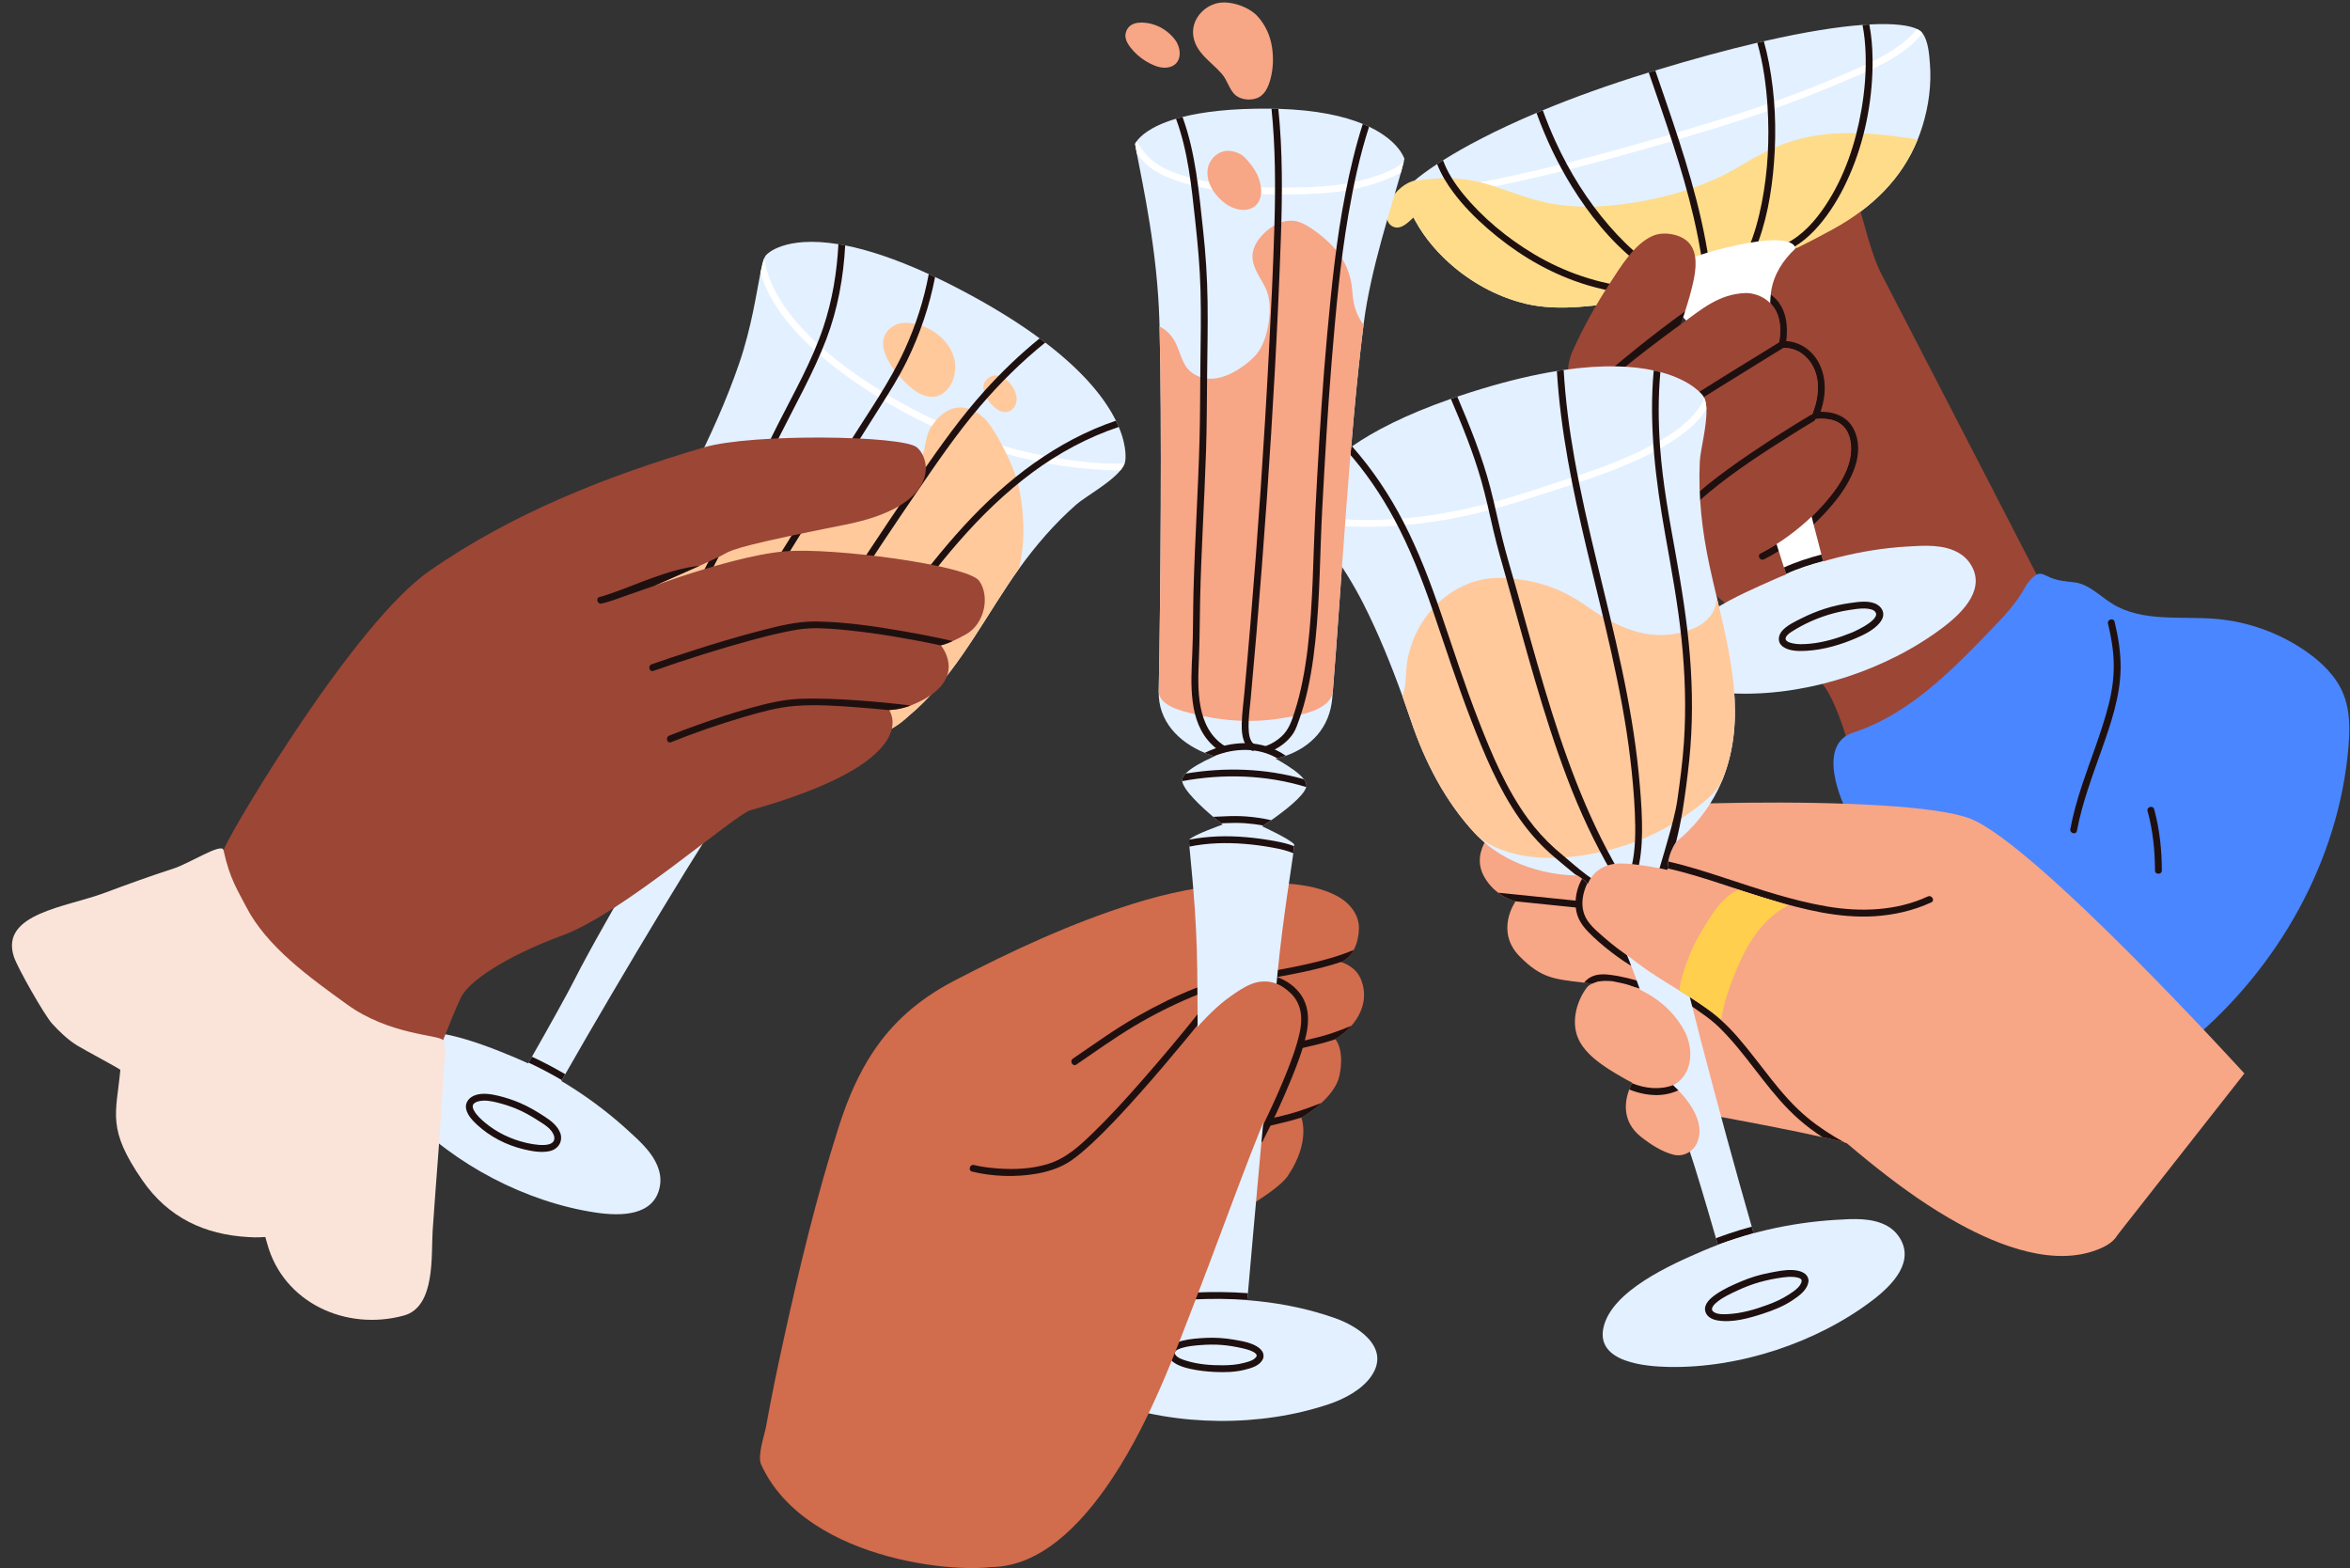 <?xml version="1.0" encoding="UTF-8"?><svg xmlns="http://www.w3.org/2000/svg" xmlns:xlink="http://www.w3.org/1999/xlink" height="1586.5" preserveAspectRatio="xMidYMid meet" version="1.0" viewBox="-12.1 -2.5 2377.8 1586.5" width="2377.8" zoomAndPan="magnify"><rect x="-12.1" y="-2.5" width="2377.8" height="1586.5" fill="#333333" stroke="none"/><defs><clipPath id="a"><path d="M 756 890 L 1369 890 L 1369 1584.031 L 756 1584.031 Z M 756 890"/></clipPath></defs><g><g><path d="M 1933.09 125.148 C 1931.66 129.762 1930.059 134.238 1928.301 138.59 C 1911.969 178.898 1881.641 207.828 1843.031 229.16 C 1830.859 235.879 1818.531 242.309 1806.031 248.379 C 1779.559 261.23 1752.32 272.441 1724.18 281.219 C 1705.559 287.039 1686.52 291.91 1667.352 295.898 C 1657.789 297.898 1648.199 299.672 1638.59 301.23 C 1605.441 306.621 1565.289 312.801 1532.27 304.969 C 1505.762 298.691 1480.621 285.648 1459.73 268.262 C 1443.852 255.039 1429.762 238.988 1419.859 220.801 C 1416.289 214.23 1409.672 202.828 1410.211 193.922 C 1410.301 192.488 1410.559 191.129 1411.051 189.871 C 1411.359 189.078 1411.801 188.25 1412.379 187.391 C 1413.699 185.391 1415.73 183.199 1418.5 180.801 C 1423.852 176.172 1431.641 170.289 1442.039 163.48 C 1443.941 162.23 1445.941 160.961 1448.02 159.648 C 1469.57 146.121 1500.672 129.441 1542.57 111.719 C 1544.66 110.84 1546.789 109.949 1548.941 109.059 C 1579.16 96.531 1614.738 83.551 1656.148 70.84 C 1658.371 70.16 1660.578 69.48 1662.762 68.82 C 1702.121 56.871 1736.34 47.68 1765.969 40.75 C 1768.199 40.219 1770.41 39.711 1772.59 39.211 C 1815.262 29.461 1848 24.512 1872.449 22.699 C 1874.828 22.52 1877.129 22.371 1879.34 22.25 C 1904.531 20.898 1919.852 23.16 1927.531 26.801 C 1928.48 27.25 1929.32 27.719 1930.039 28.211 C 1931.18 28.98 1932.199 29.961 1933.09 31.102 C 1939.109 38.738 1939.961 53.52 1940.629 61.57 C 1942.398 82.91 1939.398 104.75 1933.09 125.148" fill="#e3f0ff"/></g><g><path d="M 1933.09 31.102 C 1917.52 50.84 1892.93 62.961 1870.371 72.719 C 1833.809 88.551 1796.879 103.34 1759.031 115.84 C 1716.199 129.988 1672.77 142.57 1629.32 154.68 C 1585.02 167.031 1540.352 178.102 1495.238 187.102 C 1475.379 191.07 1455.012 195.98 1434.699 196.59 C 1426.48 196.828 1418.07 196.148 1410.211 193.922 C 1410.301 192.488 1410.559 191.129 1411.051 189.871 C 1411.359 189.078 1411.801 188.25 1412.379 187.391 C 1423.148 190.391 1435.129 190.059 1446.102 188.809 C 1457.531 187.512 1468.879 185.141 1480.191 183 C 1492.09 180.738 1503.961 178.328 1515.801 175.781 C 1559.23 166.441 1602.262 155.289 1644.961 143.059 C 1686.961 131.02 1729 118.879 1770.34 104.738 C 1805.621 92.68 1840.5 78.828 1874.449 63.391 C 1893.711 54.621 1914.211 43.539 1927.531 26.801 C 1928.48 27.25 1929.32 27.719 1930.039 28.211 C 1931.18 28.98 1932.199 29.961 1933.09 31.102" fill="#fff"/></g><g><path d="M 1695.711 575.641 C 1695.711 575.641 1784.309 651.91 1827.73 685.441 C 1847.75 700.902 1865.23 777.23 1865.23 777.23 L 2056.5 594.145 C 2056.5 594.145 1914.469 318.672 1891.602 274.82 C 1868.719 230.969 1863 131.84 1822.969 148.051 C 1782.93 164.25 1776.262 205.238 1776.262 277.68 C 1776.262 350.121 1748.621 414.461 1748.621 414.461 L 1695.711 575.641" fill="#9c4636"/></g><g><path d="M 1772.82 563.398 C 1800.66 549.102 1825.91 528.379 1845.398 503.891 C 1860.871 484.461 1875.988 456.141 1863.359 431.352 C 1856.059 417.02 1839.871 412.852 1824.891 414.488 C 1826 415.961 1827.121 417.422 1828.23 418.879 C 1834.762 402.879 1836.828 384.469 1829.961 368.25 C 1823.309 352.539 1808.68 341.98 1791.328 342.531 C 1792.449 344 1793.559 345.461 1794.672 346.922 C 1797.629 328.621 1796.34 308.551 1780.602 296.23 C 1773.238 290.469 1764.07 287.102 1754.711 286.949 C 1744.578 286.789 1734.871 290.262 1725.672 294.148 C 1721.578 295.879 1725.109 301.852 1729.172 300.129 C 1737.031 296.801 1745.461 293.879 1754.09 293.879 C 1762.172 293.879 1770.309 296.75 1776.602 301.84 C 1789.711 312.441 1790.488 329.66 1788 345.078 C 1787.648 347.199 1788.879 349.539 1791.328 349.461 C 1806.621 348.969 1819.129 358.57 1824.309 372.68 C 1829.648 387.199 1827.281 403 1821.551 417.039 C 1820.75 419 1822.809 421.648 1824.891 421.422 C 1837.141 420.078 1850.559 422.371 1856.961 434.059 C 1861.93 443.121 1861.77 454.672 1859.262 464.441 C 1855.828 477.828 1848.012 489.75 1839.391 500.371 C 1830.551 511.27 1820.648 521.27 1809.891 530.281 C 1797.422 540.738 1783.801 549.98 1769.32 557.422 C 1765.352 559.449 1768.852 565.43 1772.82 563.398" fill="#1f1010"/></g><g><path d="M 2362.262 709.809 C 2361.422 706.383 2360.352 703.012 2359.02 699.715 C 2351.84 681.973 2337.512 668.008 2321.852 657.004 C 2294.98 638.125 2263.051 626.512 2230.328 623.703 C 2194.621 620.645 2155.711 627.199 2125.211 608.383 C 2112.5 600.539 2101.422 588.371 2086.578 586.656 C 2077.039 585.555 2071.02 585.301 2062.109 581.711 C 2058.41 580.219 2054.852 577.52 2050.891 578.059 C 2046.102 578.719 2039.238 587.41 2036.941 591.664 C 2028.039 608.066 2014.93 621.719 2001.98 635.148 C 1969.68 668.656 1936.18 702.965 1894.711 725.113 C 1884.609 730.504 1874.09 735.125 1863.191 738.652 C 1826.488 750.531 1848.559 805.902 1861.922 828.949 C 1876.629 854.32 1897.371 875.539 1916.648 897.641 C 1935.488 919.23 1954.641 941.418 1970.012 965.648 C 1982.488 985.324 1993.73 1007.262 2011.07 1023.262 C 2025.91 1036.961 2044 1046.852 2062.48 1054.711 C 2080.031 1062.18 2096.281 1072.961 2114.16 1079.512 C 2147.441 1091.711 2179.801 1071.391 2204.711 1050.539 C 2293.102 976.562 2354.281 868.574 2364.109 753.727 C 2365.359 739.078 2365.73 723.973 2362.262 709.809" fill="#4a86ff"/></g><g><path d="M 2120.84 628.426 C 2124.078 641.836 2126.422 655.445 2126.66 669.266 C 2126.898 683.359 2124.879 697.199 2121.391 710.832 C 2114.449 737.957 2103.859 763.93 2095.031 790.453 C 2090.031 805.48 2085.641 820.715 2082.711 836.289 C 2081.891 840.645 2088.57 842.512 2089.391 838.133 C 2094.699 809.891 2104.91 783.016 2114.441 756.012 C 2123.828 729.426 2133.27 701.988 2133.602 673.496 C 2133.781 657.652 2131.23 641.945 2127.52 626.586 C 2126.469 622.254 2119.789 624.09 2120.84 628.426" fill="#1f1010"/></g><g><path d="M 2160.871 818.113 C 2166.25 837.758 2168.328 857.867 2168.379 878.195 C 2168.379 882.652 2175.309 882.66 2175.301 878.195 C 2175.262 857.277 2173.078 836.484 2167.551 816.273 C 2166.379 811.977 2159.691 813.801 2160.871 818.113" fill="#1f1010"/></g><g><path d="M 1794.609 142.41 C 1777.93 148.371 1762.449 157.02 1747.398 166.102 C 1709.43 189.039 1660.949 201.422 1617.09 205.488 C 1597.039 207.359 1576.699 206.941 1556.852 203.359 C 1536.078 199.602 1516.691 191.352 1496.66 184.988 C 1470.129 176.57 1445.078 176.078 1418.5 180.801 C 1414.539 184.238 1412.059 187.27 1411.051 189.871 C 1407.488 199.059 1415.711 213.18 1419.859 220.801 C 1429.762 238.988 1443.852 255.039 1459.719 268.25 C 1480.621 285.648 1505.762 298.691 1532.27 304.969 C 1565.289 312.801 1605.441 306.621 1638.59 301.23 C 1648.191 299.672 1657.789 297.898 1667.352 295.91 C 1668.699 295.211 1670.059 294.531 1671.422 293.84 C 1678.172 290.441 1684.629 286.781 1691.75 284.129 C 1711.148 276.93 1729.879 268.129 1749.352 261.039 C 1758.988 257.539 1768.629 254.23 1778.48 251.371 C 1783.18 250.012 1787.59 249.09 1792.512 248.988 C 1797.031 248.891 1801.531 248.879 1806.031 248.379 C 1818.531 242.309 1830.859 235.879 1843.031 229.16 C 1881.641 207.828 1911.969 178.898 1928.301 138.59 C 1883.781 131.621 1837.5 127.09 1794.609 142.41" fill="#ffdc8a"/></g><g><path d="M 1641.012 295.25 C 1620.352 293.199 1600.012 288.621 1580.5 281.488 C 1548.191 269.699 1519.02 251.309 1493.129 228.801 C 1480.461 217.781 1468.609 205.73 1458.52 192.281 C 1451.91 183.469 1445.988 173.828 1442.039 163.48 C 1443.941 162.23 1445.941 160.961 1448.02 159.648 C 1452.5 172.078 1459.988 183.43 1468.281 193.609 C 1487.961 217.789 1513.121 238.531 1539.82 254.5 C 1570.602 272.91 1605.301 284.77 1641.012 288.328 C 1645.422 288.762 1645.449 295.699 1641.012 295.25" fill="#1f1010"/></g><g><path d="M 1690.828 287.469 C 1673.281 282.738 1657.52 273.34 1643.379 262.109 C 1617.352 241.469 1595.91 214.461 1578.441 186.359 C 1563.828 162.859 1552.02 137.711 1542.57 111.719 C 1544.66 110.84 1546.789 109.949 1548.941 109.059 C 1552.809 119.75 1557.09 130.301 1561.82 140.641 C 1575.949 171.488 1594.059 200.578 1616.34 226.211 C 1636.781 249.719 1661.91 272.5 1692.672 280.789 C 1696.98 281.949 1695.141 288.629 1690.828 287.469" fill="#1f1010"/></g><g><path d="M 1710.539 264.359 C 1708.219 248.539 1705.18 232.828 1701.551 217.25 C 1689.949 167.41 1672.77 119.172 1656.148 70.84 C 1658.371 70.16 1660.578 69.48 1662.762 68.82 C 1666.219 78.91 1669.719 88.988 1673.18 99.09 C 1691.48 152.48 1709.012 206.512 1717.219 262.52 C 1717.859 266.891 1711.18 268.762 1710.539 264.359" fill="#1f1010"/></g><g><path d="M 1782.891 162.051 C 1780.512 192.898 1775.031 224.18 1762.77 252.738 C 1761.012 256.828 1755.039 253.301 1756.789 249.238 C 1763.141 234.461 1767.359 218.738 1770.469 202.98 C 1776.762 171.039 1778.41 138.07 1776.371 105.609 C 1775 83.93 1772.031 61.82 1765.969 40.75 C 1768.199 40.219 1770.41 39.711 1772.59 39.211 C 1774.641 46.449 1776.352 53.809 1777.77 61.211 C 1784.129 94.309 1785.48 128.48 1782.891 162.051" fill="#1f1010"/></g><g><path d="M 1862.172 167.93 C 1855.352 184.82 1846.879 201.18 1836.07 215.891 C 1825.91 229.691 1813.551 242.488 1798.031 250.172 C 1794.039 252.141 1790.531 246.16 1794.531 244.191 C 1811.59 235.762 1824.66 220.961 1835.02 205.328 C 1854.219 176.352 1865.352 143.031 1871.281 108.961 C 1874.59 89.961 1876.25 70.59 1875.559 51.309 C 1875.211 41.762 1874.289 32.129 1872.449 22.699 C 1874.828 22.52 1877.129 22.371 1879.34 22.25 C 1881.531 33.629 1882.48 45.262 1882.621 56.828 C 1883.07 94.25 1876.211 133.191 1862.172 167.93" fill="#1f1010"/></g><g><path d="M 1861.211 645.699 C 1846.371 650.305 1831.531 654.91 1816.68 659.523 C 1814.27 635.277 1806.602 611.902 1798.699 588.852 C 1797.5 585.34 1796.309 581.801 1795.129 578.25 C 1794.398 576.051 1793.68 573.859 1792.961 571.648 C 1767.52 493.828 1746.449 407.891 1705.25 337.73 C 1683.41 300.551 1659.012 300.32 1645.789 300.02 C 1645.789 300.02 1651.691 268.539 1731.461 248.77 C 1807.078 230.02 1804.398 249.16 1804.398 249.16 C 1791.91 260.762 1782.52 275.371 1779.98 292.398 C 1777.391 309.828 1780.43 327.488 1782.621 344.789 C 1787.828 385.922 1797.852 426.219 1807.719 466.422 C 1809.352 473.07 1819.609 516.23 1830.879 558.539 C 1831.488 560.77 1832.078 563 1832.68 565.219 C 1844.141 607.66 1856.238 647.238 1861.211 645.699" fill="#fff"/></g><g><path d="M 1832.68 565.219 C 1819.84 568.648 1807.18 572.641 1795.129 578.25 C 1794.398 576.051 1793.68 573.859 1792.961 571.648 C 1805.16 566.059 1817.93 562.02 1830.879 558.539 C 1831.488 560.77 1832.078 563 1832.68 565.219" fill="#1f1010"/></g><g><path d="M 1590.129 410.781 C 1590.129 410.781 1650.629 532.789 1699.031 563.77 C 1725.422 580.648 1769.621 562.23 1805.109 533.988 C 1834.719 510.43 1858.27 480.051 1860.359 457.641 C 1864.809 409.98 1818.66 422.691 1818.66 422.691 C 1818.66 422.691 1841.789 380.969 1812.379 356.289 C 1800.301 346.141 1785.398 350.559 1785.379 350.57 C 1787.43 349.93 1788.34 341.828 1788.578 340.109 C 1793.641 303.539 1766.82 293.559 1753.922 294.012 C 1726.941 294.961 1709.219 310.711 1688.301 325.871 C 1677.852 333.43 1653.051 350.91 1643.379 359.461 C 1639.23 363.141 1587.852 406.18 1590.129 410.781" fill="#9c4636"/></g><g><path d="M 1692.75 411.672 C 1693.422 410.969 1692.039 412.102 1693.191 411.32 C 1694.031 410.75 1694.859 410.172 1695.711 409.602 C 1698.27 407.898 1700.859 406.238 1703.461 404.59 C 1711.57 399.41 1719.738 394.309 1727.91 389.219 C 1745.551 378.238 1763.238 367.328 1780.941 356.441 C 1784.988 353.961 1789.031 351.469 1793.078 348.988 C 1796.879 346.66 1793.398 340.672 1789.59 343.012 C 1760.16 361.039 1730.711 379.059 1701.578 397.578 C 1698.531 399.52 1695.48 401.461 1692.461 403.461 C 1690.961 404.461 1689.102 405.449 1687.852 406.77 C 1684.781 410 1689.672 414.91 1692.75 411.672" fill="#1f1010"/></g><g><path d="M 1819.789 417.512 C 1799.43 429.609 1779.449 442.441 1759.84 455.719 C 1744.398 466.18 1729.16 477 1714.68 488.762 C 1702.949 498.301 1692.25 508.23 1684.16 521.078 C 1678.781 529.621 1673.301 538.371 1669.52 547.77 C 1668.68 549.859 1667.43 552.699 1668.07 555.031 C 1669.25 559.32 1675.93 557.5 1674.75 553.191 C 1674.809 553.41 1674.949 553.91 1674.852 553.879 C 1674.691 553.828 1674.961 553.27 1674.82 553.93 C 1675.109 552.621 1675.52 551.359 1676 550.102 C 1678.762 543.039 1683.27 535.73 1687.352 529.059 C 1691.41 522.422 1695.391 516.172 1700.781 510.559 C 1705.891 505.25 1711.441 500.379 1717.109 495.68 C 1743.512 473.809 1772.57 455.012 1801.57 436.82 C 1808.77 432.309 1815.988 427.828 1823.289 423.488 C 1827.109 421.211 1823.629 415.219 1819.789 417.512" fill="#1f1010"/></g><g><path d="M 1701.18 282.809 C 1699.199 291.871 1696.309 302.031 1692.879 312.559 C 1691.441 316.949 1689.91 321.41 1688.301 325.871 C 1677.289 356.48 1662.961 387.379 1653.629 400.77 C 1639.699 420.789 1622.539 424.121 1597.281 417.23 C 1596.41 416.988 1591.879 413.73 1587.059 407.93 C 1585.699 406.281 1584.301 404.43 1582.969 402.379 C 1575.469 390.879 1569.738 373.238 1579.641 351.441 C 1590.191 328.238 1602.68 305.75 1616.609 284.422 C 1627.371 267.961 1641.66 243.719 1660.879 235.859 C 1671.43 231.539 1688.512 234.281 1696.531 242.91 C 1706.191 253.32 1703.93 270.219 1701.18 282.809" fill="#9c4636"/></g><g><path d="M 1692.879 312.559 C 1691.441 316.949 1689.91 321.41 1688.301 325.871 C 1685.93 327.578 1683.57 329.301 1681.211 331.031 C 1663.07 344.34 1645.23 358.078 1627.809 372.328 C 1613.91 383.719 1600.031 395.391 1587.059 407.93 C 1581.148 413.672 1575.41 419.578 1569.961 425.73 C 1567 429.078 1562.109 424.16 1565.059 420.828 C 1570.75 414.422 1576.77 408.309 1582.969 402.379 C 1587.141 398.398 1591.398 394.512 1595.68 390.66 C 1624.051 365.27 1661.398 335.129 1692.879 312.559" fill="#1f1010"/></g><g><path d="M 1970.051 557.059 C 1954.559 547.969 1934.828 549.441 1917.648 550.469 C 1870.148 553.32 1823.359 565.59 1780.012 585.094 C 1750.09 598.555 1689.828 623.301 1682.172 659.871 C 1680.762 666.598 1682.039 673.188 1685.922 678.883 C 1698.738 697.691 1727.98 698.926 1748.34 699.316 C 1819.488 700.688 1897.801 674.977 1954.488 631.848 C 1974.898 616.316 1998.602 591.891 1980.66 566.711 C 1977.719 562.578 1974.109 559.441 1970.051 557.059" fill="#e3f0ff"/></g><g><path d="M 1884.988 608.047 C 1877.121 604.984 1867.859 606.531 1859.73 607.641 C 1851.199 608.809 1842.801 610.703 1834.602 613.309 C 1826.441 615.902 1818.48 619.18 1810.84 623.031 C 1804.398 626.273 1796.852 629.758 1791.77 635.008 C 1786.84 640.098 1785.852 647.613 1792.25 652.031 C 1798.82 656.574 1808.621 656.387 1816.23 655.938 C 1833.422 654.934 1850.91 649.684 1866.648 642.867 C 1874.699 639.383 1883.738 634.863 1889.52 628.059 C 1891.969 625.184 1893.852 621.746 1893.371 617.855 C 1892.852 613.539 1889.59 610.219 1885.809 608.395 C 1881.82 606.465 1878.301 612.434 1882.32 614.375 C 1896.809 621.379 1866.789 635.449 1861.172 637.715 C 1848.148 642.957 1834.02 647.301 1820.02 648.711 C 1813.359 649.383 1805.922 649.797 1799.43 647.809 C 1796.77 646.988 1793.449 645.348 1795.02 642.09 C 1796.262 639.504 1799.102 637.699 1801.441 636.215 C 1812.461 629.215 1824.578 623.711 1837.02 619.805 C 1844.441 617.477 1852.039 615.703 1859.73 614.578 C 1867.172 613.492 1875.941 611.922 1883.148 614.723 C 1887.301 616.34 1889.102 609.645 1884.988 608.047" fill="#1f1010"/></g><g><path d="M 1446.102 177.988 C 1445.398 177.238 1444.27 178.328 1443.699 178.891 C 1439.559 179.012 1435.391 180.109 1431.309 180.641 C 1425.711 181.352 1421.441 179.129 1416.109 181.09 C 1406.449 184.629 1396.93 194.129 1392.922 203.789 C 1389.879 211.109 1388.879 223.559 1398.078 227.09 C 1405.789 230.051 1413.039 222.16 1418.121 217.52 C 1421.809 214.141 1426.172 211.68 1431.121 210.672 C 1437.531 209.359 1443.648 210.691 1449.809 207.852 C 1451.121 207.238 1451.66 206.211 1451.66 205.148 C 1451.91 204.93 1452.148 204.66 1452.359 204.34 C 1456.469 198.09 1452.172 184.52 1446.102 177.988" fill="#ffdc8a"/></g><g><path d="M 2258.82 1083.609 L 2130.531 1246.922 C 2130.531 1246.922 1951.41 1100.059 1949.27 1098.621 C 1947.121 1097.199 1652.82 1000.199 1608.52 994.012 C 1605.422 993.574 1602.461 993.188 1599.648 992.836 C 1596.488 992.434 1593.5 992.078 1590.66 991.746 C 1560.102 988.16 1547.488 987.301 1525.699 965.34 C 1500.109 939.52 1521.281 909.652 1521.281 909.652 C 1521.281 909.652 1520.828 909.543 1520.02 909.293 C 1517.32 908.449 1510.672 906.012 1503.711 900.691 C 1498.488 896.719 1493.102 891.129 1489.031 883.391 C 1476.359 859.254 1497.34 831.594 1521.281 825.773 C 1590.859 808.855 1914.949 799.797 1981.441 825.773 C 2047.922 851.746 2258.82 1083.609 2258.82 1083.609" fill="#f7a686"/></g><g><path d="M 1651.898 999.258 C 1641.371 995.801 1630.488 992.879 1619.539 991.109 C 1613.23 990.094 1606.078 989.094 1600.281 992.445 C 1600.07 992.57 1599.859 992.703 1599.648 992.836 C 1596.488 992.434 1593.5 992.078 1590.66 991.746 C 1591.898 990.238 1593.309 988.895 1594.801 987.793 C 1601.238 983.035 1609 982.828 1616.621 983.754 C 1629.211 985.285 1641.711 988.633 1653.738 992.578 C 1657.961 993.965 1656.148 1000.648 1651.898 999.258" fill="#1f1010"/></g><g><path d="M 1584.031 915.859 C 1580.379 915.484 1576.73 915.113 1573.078 914.738 C 1555.398 912.926 1537.711 911.109 1520.02 909.293 C 1517.32 908.449 1510.672 906.012 1503.711 900.691 C 1505.219 900.844 1506.73 901.004 1508.238 901.156 C 1533.5 903.754 1558.77 906.344 1584.031 908.934 C 1588.43 909.383 1588.461 916.309 1584.031 915.859" fill="#1f1010"/></g><g><path d="M 1589.281 885.586 C 1583.211 895.441 1580.621 908.406 1582.93 919.73 C 1585.09 930.328 1592.102 937.91 1599.711 945.113 C 1607.398 952.387 1615.629 959.078 1624.199 965.281 C 1628.461 968.363 1632.789 971.391 1637.301 974.09 C 1641.141 976.383 1644.629 970.395 1640.801 968.105 C 1630 961.648 1619.859 953.812 1610.422 945.52 C 1603.02 939.008 1594.219 931.938 1590.84 922.348 C 1588.32 915.195 1588.602 907.543 1590.602 900.305 C 1591.672 896.426 1593.141 892.52 1595.262 889.078 C 1597.602 885.273 1591.621 881.793 1589.281 885.586" fill="#1f1010"/></g><g><path d="M 1673.75 875.746 C 1709.32 883.742 1743.461 897.117 1778.359 907.473 C 1812.629 917.641 1848.27 926.738 1884.32 924.555 C 1904.078 923.355 1924.02 918.84 1942.031 910.5 C 1946.07 908.629 1942.551 902.656 1938.531 904.52 C 1906.789 919.219 1870.59 920.43 1836.609 914.652 C 1801.34 908.66 1767.191 897 1733.289 885.879 C 1714.262 879.637 1695.148 873.465 1675.59 869.066 C 1671.25 868.09 1669.398 874.766 1673.75 875.746" fill="#1f1010"/></g><g><path d="M 1984.059 1059.301 C 1984.059 1059.301 1903.039 1168.449 1863.48 1156.051 C 1860.84 1155.23 1857.719 1154.34 1854.199 1153.41 C 1847.891 1151.738 1840.27 1149.91 1831.789 1148.012 C 1774.32 1135.09 1677.25 1118.309 1675.699 1117.922 C 1675.699 1117.922 1662.828 1055.781 1651.711 1012.121 C 1645.5 987.766 1637.879 970.727 1638.039 969.703 C 1638.52 966.844 1984.059 1059.301 1984.059 1059.301" fill="#f7a686"/></g><g><path d="M 1854.199 1153.41 C 1847.891 1151.738 1840.27 1149.91 1831.789 1148.012 C 1823.488 1142.551 1815.531 1136.602 1808.109 1130.09 C 1780.539 1105.922 1761.59 1073.941 1737.039 1047.02 C 1731.719 1041.18 1726.18 1035.371 1720.039 1030.379 C 1715.109 1026.379 1709.879 1022.75 1704.68 1019.109 C 1693.781 1011.449 1682.18 1004.262 1672.219 995.348 C 1668.898 992.363 1673.809 987.488 1677.129 990.453 C 1688.211 1000.379 1701.328 1008.18 1713.41 1016.828 C 1725.488 1025.469 1735.98 1035.23 1745.781 1046.41 C 1757.73 1060.07 1768.469 1074.73 1779.75 1088.93 C 1790.949 1103.039 1802.762 1116.801 1816.68 1128.32 C 1828.211 1137.879 1840.988 1146.148 1854.199 1153.41" fill="#1f1010"/></g><g><path d="M 1780.629 1305.578 C 1767.578 1308.289 1754.359 1310.309 1741.109 1311.871 C 1736.898 1295.621 1731.559 1276.301 1726.078 1257.039 C 1725.43 1254.781 1724.789 1252.52 1724.141 1250.27 C 1713.309 1212.5 1702.34 1176.34 1698.621 1165.5 C 1670.461 1083.34 1651.328 983.598 1607.07 908.223 C 1603.09 901.453 1598.969 896.121 1594.809 891.918 C 1591.23 888.289 1587.609 885.504 1584.031 883.363 C 1583.102 882.809 1582.172 882.297 1581.238 881.82 C 1567.148 874.637 1553.91 876.848 1545.699 876.664 C 1545.699 876.664 1546.961 869.953 1556.172 860.785 C 1557.66 859.289 1559.371 857.73 1561.32 856.133 C 1573.328 846.234 1594.43 834.57 1631.371 825.414 C 1656.059 819.289 1672.41 817.207 1683.219 817.18 C 1685.969 817.18 1688.352 817.305 1690.43 817.523 C 1705.25 819.133 1704.32 825.809 1704.32 825.809 C 1697.02 832.582 1689.43 840.43 1683.871 849.176 C 1683.801 849.281 1683.738 849.379 1683.68 849.48 C 1679.809 855.625 1676.969 862.203 1675.93 869.18 C 1675.48 872.215 1675.191 875.254 1675.051 878.293 C 1674.359 892.742 1676.75 907.27 1678.559 921.566 C 1682.691 954.176 1729.172 1130.52 1760.359 1238.602 C 1761.02 1240.891 1761.672 1243.148 1762.32 1245.379 C 1769.641 1270.621 1776.012 1291.672 1780.629 1305.578" fill="#e3f0ff"/></g><g><path d="M 1762.32 1245.379 C 1750.07 1248.738 1737.988 1252.641 1726.078 1257.039 C 1725.43 1254.781 1724.789 1252.52 1724.141 1250.27 C 1732.371 1247.18 1740.68 1244.34 1749.109 1241.801 C 1752.852 1240.68 1756.59 1239.609 1760.359 1238.602 C 1761.02 1240.891 1761.672 1243.148 1762.32 1245.379" fill="#1f1010"/></g><g><path d="M 1898.141 1238.289 C 1882.648 1229.199 1862.922 1230.672 1845.738 1231.699 C 1799.578 1234.461 1753.551 1244.84 1711.02 1263.078 C 1679.25 1276.711 1618.129 1303.551 1610.25 1341.102 C 1602.891 1376.281 1653.859 1380.109 1676.43 1380.539 C 1747.578 1381.91 1825.879 1356.199 1882.578 1313.078 C 1902.988 1297.539 1926.691 1273.121 1908.75 1247.941 C 1905.809 1243.809 1902.199 1240.672 1898.141 1238.289" fill="#e3f0ff"/></g><g><path d="M 1817.82 1293.191 C 1817.328 1285.02 1808.379 1282.801 1801.551 1282.488 C 1793.738 1282.129 1785.859 1283.871 1778.23 1285.309 C 1768.391 1287.18 1758.809 1290.121 1749.602 1294.02 C 1740.859 1297.711 1731.801 1301.75 1723.988 1307.199 C 1718.68 1310.922 1711.43 1316.98 1713.379 1324.359 C 1714.84 1329.852 1720.328 1332.539 1725.52 1333.441 C 1740.602 1336.078 1757.461 1331.289 1771.648 1326.672 C 1781.98 1323.309 1792.469 1319.211 1801.531 1313.141 C 1808.559 1308.441 1817.238 1302.371 1817.82 1293.191 C 1818.109 1288.738 1811.18 1288.762 1810.898 1293.191 C 1810.5 1299.398 1802.16 1304.449 1797.531 1307.5 C 1790.941 1311.82 1783.691 1315.012 1776.309 1317.738 C 1763.602 1322.441 1749.828 1326.43 1736.211 1327.078 C 1731.801 1327.289 1726.09 1327.559 1722.18 1325.102 C 1717.109 1321.898 1722.762 1316.809 1725.801 1314.422 C 1731.672 1309.801 1738.77 1306.52 1745.5 1303.379 C 1752.91 1299.922 1760.488 1296.949 1768.379 1294.73 C 1775.879 1292.629 1783.629 1291.102 1791.352 1290.02 C 1795.031 1289.5 1798.809 1289.18 1802.52 1289.469 C 1804.68 1289.641 1810.719 1290.262 1810.898 1293.191 C 1811.172 1297.621 1818.09 1297.648 1817.82 1293.191" fill="#1f1010"/></g><g><path d="M 1731.109 785.473 C 1729.66 789.109 1728.07 792.684 1726.359 796.18 C 1716.219 816.883 1701.539 835.055 1683.82 849.363 C 1683.781 849.406 1683.73 849.445 1683.68 849.48 C 1680.059 852.398 1676.32 855.148 1672.461 857.723 C 1664.262 863.215 1655.539 867.918 1646.43 871.727 C 1643.949 872.766 1641.449 873.742 1638.922 874.645 C 1634.59 876.188 1630.199 877.539 1625.719 878.676 C 1623.371 879.27 1621.02 879.809 1618.648 880.297 C 1617.371 880.551 1616.09 880.793 1614.801 881.016 C 1607.98 882.199 1601.012 882.941 1593.98 883.238 C 1590.672 883.379 1587.352 883.418 1584.031 883.363 C 1583.738 883.355 1583.449 883.348 1583.16 883.344 C 1560.828 882.844 1538.301 877.871 1518.27 868.27 C 1504.148 861.504 1491.281 852.438 1480.621 841.023 C 1450.289 808.559 1429.609 768.359 1415.5 726.504 C 1412.75 718.348 1409.898 710.117 1406.941 701.875 C 1395.5 670.059 1382.43 637.969 1367.34 608.203 C 1346.27 566.66 1319.602 535.109 1310.91 519.871 C 1308.852 516.238 1307.789 513.539 1308.078 511.852 C 1308.078 511.852 1307.922 509.641 1308.789 505.691 C 1310.922 496.148 1319.121 476.461 1350.309 453.172 C 1352.121 451.828 1354 450.461 1355.961 449.109 C 1377.809 433.828 1409.629 417.23 1455.93 401.051 C 1458.07 400.309 1460.238 399.559 1462.441 398.82 C 1470.078 396.23 1478.078 393.66 1486.488 391.109 C 1515.469 382.309 1540.922 376.48 1563.211 372.891 C 1565.531 372.52 1567.809 372.172 1570.07 371.84 C 1610.359 366.02 1639.891 367.711 1661.18 372.301 C 1663.531 372.809 1665.77 373.352 1667.922 373.922 C 1700.922 382.66 1711.262 398.211 1711.262 398.211 C 1711.691 398.859 1712.078 399.57 1712.41 400.34 C 1713.719 403.309 1714.34 407.07 1714.512 411.309 C 1715.172 428.328 1708.371 452.988 1707.82 464.352 C 1706.102 500.109 1710.172 534.98 1717.648 569.91 C 1719.859 580.211 1722.32 590.645 1724.82 601.164 C 1739.238 661.926 1754.898 725.723 1731.109 785.473" fill="#e3f0ff"/></g><g><path d="M 1714.512 411.309 C 1703.621 429.441 1681.91 443.602 1664.648 452.871 C 1635.82 468.328 1605.359 479.191 1574.281 489.172 C 1539.77 500.262 1505.578 512.09 1470.051 519.629 C 1433.148 527.469 1395.32 531.621 1357.578 530.309 C 1342.199 529.781 1323.559 530.012 1310.91 519.871 C 1308.852 516.238 1307.789 513.539 1308.078 511.852 C 1308.078 511.852 1307.922 509.641 1308.789 505.691 C 1309.07 506.422 1309.41 507.148 1309.789 507.859 C 1313.66 515.09 1321.121 518.77 1328.809 520.621 C 1337.73 522.781 1347.148 522.98 1356.27 523.34 C 1366.27 523.719 1376.289 523.711 1386.289 523.359 C 1421.27 522.109 1455.969 516.48 1489.879 507.91 C 1522.02 499.801 1553.461 488.781 1584.949 478.441 C 1613.539 469.051 1641.488 458.262 1667.66 443.289 C 1680.059 436.18 1691.98 427.922 1701.48 417.129 C 1705.82 412.191 1710.02 406.559 1712.41 400.34 C 1713.719 403.309 1714.34 407.07 1714.512 411.309" fill="#fff"/></g><g><path d="M 1593.719 996.395 C 1583.34 1009.871 1577.641 1030.559 1584.352 1047.23 C 1591.531 1065.07 1612.711 1077.91 1628.539 1087.031 C 1643.09 1095.41 1658.789 1103.852 1676.488 1097.43 C 1700.941 1088.578 1702.691 1059.262 1691.922 1039.898 C 1679.441 1017.488 1660.039 1003.129 1636.379 994.262 C 1632.309 992.738 1624.441 991.375 1620.199 990.426 C 1615.672 989.414 1598.648 990.004 1593.719 996.395" fill="#f7a686"/></g><g><path d="M 1705.02 1153.82 C 1701.039 1162.66 1691.219 1168.441 1680.941 1165.75 C 1669 1162.621 1657.559 1155.07 1648.211 1147.641 C 1628.641 1132.059 1631.93 1111.75 1636.379 1099.809 C 1637.328 1097.27 1638.328 1095.109 1639.172 1093.449 C 1640.352 1091.129 1641.219 1089.809 1641.219 1089.809 C 1644.871 1081.988 1656.219 1082.191 1663.25 1084.199 C 1666.809 1085.211 1669.949 1086.699 1672.879 1088.922 C 1675.371 1090.801 1678.031 1093 1680.73 1095.461 C 1682.512 1097.09 1684.32 1098.84 1686.109 1100.68 C 1700.281 1115.289 1713.07 1135.969 1705.02 1153.82" fill="#f7a686"/></g><g><path d="M 1686.109 1100.68 C 1678.75 1104.039 1670.738 1105.711 1662.391 1105.461 C 1653.559 1105.211 1644.66 1103.199 1636.379 1099.809 C 1637.328 1097.27 1638.328 1095.109 1639.172 1093.449 C 1652.461 1098.891 1667.488 1100.371 1680.73 1095.461 C 1682.512 1097.09 1684.32 1098.84 1686.109 1100.68" fill="#1f1010"/></g><g><path d="M 815.305 757.977 C 798.277 757.133 778.395 757.844 764.426 767.914 C 750.129 778.227 739.602 792.719 728.742 806.359 C 708.406 831.918 615.602 986.496 559.832 1084.371 C 558.676 1086.398 557.531 1088.398 556.402 1090.379 C 542.934 1114.109 531.895 1134.09 524.969 1147.48 C 513.914 1140.02 503.238 1131.949 492.879 1123.559 C 501.891 1108.68 512.418 1090.648 522.73 1072.648 C 523.871 1070.66 525.008 1068.66 526.145 1066.672 C 545.262 1033.18 562.961 1001.031 568.047 990.973 C 607.234 913.465 665.32 830.152 688.406 745.848 C 699.801 704.258 677.199 689.555 668.184 679.871 C 668.184 679.871 694.848 662.137 764.68 705.465 C 830.887 746.535 815.305 757.977 815.305 757.977" fill="#e3f0ff"/></g><g><path d="M 655.125 1183.301 C 650.824 1165.859 636 1152.762 623.27 1141.172 C 589.074 1110.039 549.523 1084.32 506.777 1066.59 C 474.84 1053.352 412.961 1028.301 380.57 1048.879 C 350.234 1068.148 383.07 1107.328 398.508 1123.801 C 447.184 1175.711 520.246 1213.852 590.699 1224.352 C 616.07 1228.129 650.105 1228.051 655.617 1197.629 C 656.52 1192.648 656.254 1187.871 655.125 1183.301" fill="#e3f0ff"/></g><g><path d="M 1126.391 464.52 C 1126.262 465.102 1126.09 465.68 1125.879 466.262 C 1125.039 468.602 1123.539 470.98 1121.578 473.379 C 1110.762 486.59 1085.73 500.16 1076.621 508.23 C 1054.68 527.629 1035.879 549.391 1018.941 572.949 C 1015.16 578.191 1011.488 583.52 1007.891 588.926 C 977.75 634.215 949.816 686.641 907.398 721.82 C 894.148 732.82 879.48 742.121 862.891 749.008 C 838.164 759.27 811.188 762.824 785.035 759.848 C 781.879 759.492 778.734 759.035 775.609 758.488 C 761.41 755.996 747.574 751.551 734.594 745.184 C 732.441 744.133 730.312 743.023 728.211 741.859 C 723.07 739.02 718.082 735.867 713.289 732.398 C 708.18 728.699 703.242 724.656 698.531 720.305 C 696.633 718.566 694.777 716.766 692.957 714.926 C 680.711 702.535 670.246 688.066 662.516 672.391 C 661.098 669.523 659.773 666.617 658.547 663.672 C 655.949 657.434 653.789 651.039 652.129 644.543 C 650.77 639.25 649.746 633.891 649.086 628.496 C 648.25 621.84 647.973 615.113 648.281 608.391 C 650.383 564.012 664.727 521.141 684.852 481.82 C 686.176 479.23 687.496 476.629 688.812 474.031 C 706.477 439.012 723.324 401.77 735.965 364.781 C 748.434 328.27 753.309 293.781 757.375 273.441 C 758.656 266.988 759.867 261.961 761.203 258.738 C 761.953 256.93 762.75 255.68 763.621 255.078 C 763.621 255.078 780.992 235.52 836.219 244.559 C 838.441 244.922 840.734 245.328 843.09 245.789 C 865.285 250.141 893.102 258.93 927.648 274.789 C 929.762 275.762 931.895 276.75 934.055 277.77 C 946.688 283.75 960.18 290.648 974.602 298.59 C 1000.469 312.852 1021.98 326.672 1039.852 339.84 C 1041.789 341.262 1043.691 342.68 1045.539 344.09 C 1086.352 375.191 1106.84 402.461 1117.02 423.148 C 1118.102 425.328 1119.059 427.441 1119.922 429.469 C 1129.191 451.469 1126.391 464.52 1126.391 464.52" fill="#e3f0ff"/></g><g><path d="M 1125.879 466.262 C 1125.039 468.602 1123.539 470.98 1121.578 473.379 C 1112.559 473.641 1103.488 473.039 1094.539 472.371 C 1083.25 471.531 1071.988 470.23 1060.809 468.531 C 985.336 457.02 912.695 426.078 850.391 382.211 C 823.414 363.211 797.559 341.371 778.074 314.512 C 768.977 301.969 761.578 288.09 757.375 273.441 C 758.656 266.988 759.867 261.961 761.203 258.738 C 764.391 281.469 776.664 302.699 791.406 320.461 C 811.82 345.02 837.223 365.27 863.688 382.949 C 893.297 402.73 924.953 419.621 957.996 432.93 C 993.52 447.238 1030.73 457.5 1068.699 462.719 C 1087.422 465.309 1106.949 467.422 1125.879 466.262" fill="#fff"/></g><g><path d="M 1023.41 532 C 1023.23 518.422 1021.672 502.809 1018.148 487.641 C 1014.078 470.078 997.441 437.012 987.203 424.43 C 979.281 414.699 966.594 407.828 954.297 410.34 C 943.844 412.48 935.738 420.82 929.891 429.75 C 923.785 439.07 924.781 450.969 920.293 461.02 C 916.566 469.371 910.828 476.828 903.633 482.469 C 895.887 488.551 888.465 495.398 878.918 498.609 C 854.445 506.828 827.918 513.289 802.016 509.949 C 788.961 508.27 775.871 505.738 762.941 503.281 C 750.559 500.93 738.312 497.789 726.445 493.52 C 713.652 488.922 699.941 482.828 688.812 474.02 C 687.496 476.629 686.176 479.238 684.852 481.82 C 664.727 521.141 650.379 564.02 648.285 608.391 C 647.969 615.117 648.246 621.836 649.086 628.492 C 671.488 692.055 748.898 738.027 812.574 743.801 C 845.727 746.801 880.492 748.57 907.398 721.824 C 949.82 686.637 977.754 634.219 1007.891 588.93 C 1011.488 583.52 1015.16 578.191 1018.941 572.949 C 1022.039 559.301 1023.602 545.539 1023.41 532" fill="#ffc99c"/></g><g><path d="M 940.344 339.039 C 932.031 331.219 921.027 325.871 910.031 324.488 C 903.484 323.672 896.426 324.18 890.988 327.91 C 868.996 342.988 890.18 370.672 902.559 383.18 C 907.629 388.309 913.348 393.32 919.945 396.371 C 926.02 399.172 932.773 400.172 939.012 397.238 C 945.605 394.148 950.23 387.539 952.527 380.801 C 957.961 364.852 951.641 349.66 940.344 339.039" fill="#ffc99c"/></g><g><path d="M 1007.531 382.969 C 1001.02 376.949 992.242 374.539 985.48 382.262 C 976.867 392.102 992.453 412.449 1002.781 414.262 C 1010.078 415.551 1015.379 410.301 1016.449 403.359 C 1017.461 396.828 1013.422 388.422 1007.531 382.969" fill="#ffc99c"/></g><g><path d="M 843.09 245.789 C 841.344 278.172 835.547 310.422 823.973 340.738 C 811.051 374.602 792.91 406.422 776.754 438.789 C 768.754 454.809 761.285 471.078 753.293 487.09 C 745.445 502.828 737.328 518.43 729.172 534.012 C 705.465 579.289 681.07 624.707 662.516 672.391 C 655.84 689.539 649.918 706.973 645.055 724.809 C 643.879 729.109 637.203 727.273 638.371 722.965 C 643.879 702.789 650.758 683.051 658.547 663.672 C 665.031 647.543 672.145 631.652 679.617 615.965 C 694.645 584.418 711.145 553.609 727.309 522.641 C 743.801 491.059 758.848 458.801 774.93 427.02 C 791.27 394.73 809.656 362.641 821.121 328.18 C 830.109 301.16 834.742 272.949 836.219 244.559 C 838.441 244.922 840.734 245.328 843.09 245.789" fill="#1f1010"/></g><g><path d="M 934.055 277.77 C 928.41 307.129 918.715 335.648 905.562 362.539 C 897.742 378.52 888.371 393.48 878.84 408.48 C 868.555 424.66 858.328 440.879 848.145 457.121 C 827.797 489.57 807.621 522.129 787.527 554.75 C 768.156 586.18 747.891 617.273 730.059 649.621 C 717.652 672.129 706.273 695.684 698.531 720.305 C 695.906 728.637 693.695 737.094 692 745.668 C 691.133 750.047 684.457 748.184 685.324 743.824 C 687.254 734.047 689.848 724.414 692.957 714.926 C 701.73 688.121 714.656 662.508 728.527 638.199 C 746.922 605.973 767.09 574.68 786.574 543.102 C 806.68 510.5 826.875 477.949 847.254 445.512 C 866.664 414.621 888.059 384.469 903.289 351.211 C 914.434 326.879 922.746 301.129 927.648 274.789 C 929.762 275.762 931.895 276.75 934.055 277.77" fill="#1f1010"/></g><g><path d="M 1045.539 344.09 C 1021.559 363.379 999.594 385.148 979.586 408.539 C 955.988 436.121 935.551 466.219 915.043 496.121 C 893.324 527.789 872.102 559.801 850.984 591.871 C 815.605 645.598 779.23 698.793 734.594 745.184 C 729.387 750.602 724.066 755.926 718.617 761.148 C 715.395 764.238 710.492 759.34 713.719 756.25 C 718.637 751.543 723.465 746.742 728.211 741.859 C 751.453 717.945 772.668 692.109 792.445 665.266 C 814.359 635.52 834.363 604.477 854.711 573.66 C 875.996 541.422 897.438 509.289 919.453 477.551 C 939.746 448.301 960.312 419.309 984.184 392.828 C 1001.371 373.781 1019.93 355.988 1039.852 339.84 C 1041.789 341.262 1043.691 342.68 1045.539 344.09" fill="#1f1010"/></g><g><path d="M 1119.922 429.469 C 1088.391 440 1058.98 455.922 1032.23 475.738 C 977.488 516.309 934.93 570.98 895.531 625.918 C 873.23 657.016 852.273 689.234 827.25 718.27 C 814.375 733.211 800.344 747.344 785.035 759.848 C 770.172 772.016 754.098 782.625 736.707 790.965 C 732.695 792.875 729.191 786.906 733.211 784.98 C 748.383 777.715 762.465 768.727 775.609 758.488 C 797.469 741.449 816.715 720.984 834.012 699.301 C 857.156 670.266 877.387 638.953 899.281 608.977 C 919.477 581.328 940.531 554.219 963.73 529.02 C 1006.379 482.672 1057.16 443.41 1117.02 423.148 C 1118.102 425.328 1119.059 427.441 1119.922 429.469" fill="#1f1010"/></g><g><path d="M 1724.82 601.168 C 1724.121 601.82 1729.238 631 1681.609 638.945 C 1648.941 644.395 1618.672 628.746 1592.789 610.438 C 1566.461 591.797 1538.371 582.949 1506.031 582.25 C 1455.762 581.172 1414.871 625.461 1410.898 674.238 C 1410.23 682.496 1410.43 690.516 1408.039 698.547 C 1407.699 699.668 1407.34 700.781 1406.941 701.879 C 1409.898 710.121 1412.75 718.348 1415.5 726.504 C 1429.609 768.355 1450.289 808.555 1480.609 841.023 C 1491.281 852.441 1533.828 879.785 1620.531 856.305 C 1639.672 851.117 1658.191 843.617 1675.48 833.891 C 1684.238 828.961 1692.672 823.461 1700.711 817.426 C 1711.961 808.977 1725.672 799.133 1731.109 785.469 C 1754.91 725.719 1739.238 661.93 1724.82 601.168" fill="#ffc99c"/></g><g><path d="M 1619.68 903.145 C 1612.281 902.359 1603.512 897.789 1594.809 891.918 C 1591.23 888.289 1587.609 885.504 1584.031 883.363 C 1583.738 883.355 1581.871 882.332 1581.238 881.82 C 1574.039 876.062 1567.488 870.328 1562.539 866.27 C 1560.371 864.496 1558.25 862.668 1556.172 860.785 C 1544.469 850.27 1534.07 838.242 1525.09 825.359 C 1503.871 794.918 1489.371 759.707 1476.09 725.242 C 1462.012 688.688 1450.078 651.363 1437.34 614.332 C 1426.531 582.891 1414.301 551.859 1398.52 522.551 C 1385.102 497.641 1369.078 474.281 1350.309 453.172 C 1352.121 451.828 1354 450.461 1355.961 449.109 C 1376.531 472.359 1393.871 498.301 1408.121 525.941 C 1423.441 555.609 1435.309 586.883 1446.059 618.453 C 1458.43 654.785 1470.25 691.328 1484.199 727.102 C 1497.52 761.254 1512.191 796.145 1533.949 825.891 C 1541.961 836.844 1551.18 847.062 1561.32 856.133 C 1563.328 857.934 1565.359 859.676 1567.43 861.371 C 1573.828 866.609 1583.73 875.66 1593.969 883.238 C 1603 889.906 1612.289 895.441 1619.68 896.219 C 1624.07 896.684 1624.109 903.613 1619.68 903.145" fill="#1f1010"/></g><g><path d="M 1622.789 887.332 C 1621.391 884.996 1620.012 882.648 1618.648 880.297 C 1601.078 849.969 1586.238 818.047 1573.801 785.285 C 1548.941 719.773 1531.48 651.746 1512.461 584.398 C 1507.68 567.461 1502.75 550.609 1498.762 533.461 C 1494.859 516.66 1491.289 499.77 1486.531 483.191 C 1478.48 455.121 1467.422 427.922 1455.93 401.051 C 1458.07 400.309 1460.238 399.559 1462.441 398.82 C 1475.289 428.871 1487.578 459.352 1495.84 490.961 C 1500.25 507.852 1503.73 524.969 1507.898 541.922 C 1512.051 558.828 1517.172 575.5 1521.871 592.266 C 1531.328 626.004 1540.531 659.812 1550.551 693.387 C 1569.691 757.504 1591.941 820.695 1625.711 878.676 C 1626.719 880.398 1627.738 882.117 1628.762 883.836 C 1631.059 887.68 1625.07 891.156 1622.789 887.332" fill="#1f1010"/></g><g><path d="M 1646.43 871.727 C 1646.199 872.926 1645.949 874.117 1645.68 875.309 C 1644.781 879.242 1639.25 878.098 1638.922 874.645 C 1638.879 874.277 1638.898 873.883 1639 873.465 C 1642.93 856.102 1642.852 837.922 1642.102 820.227 C 1641.32 801.797 1639.621 783.367 1637.441 765.055 C 1628.891 693.012 1609.898 622.773 1593.238 552.32 C 1579.27 493.289 1566.84 433.488 1563.211 372.891 C 1565.531 372.52 1567.809 372.172 1570.07 371.84 C 1571.789 401.602 1575.648 431.211 1580.852 460.578 C 1593.5 532.07 1613.57 601.961 1628.672 672.945 C 1636.211 708.371 1642.488 744.117 1646.012 780.188 C 1647.57 796.223 1648.941 812.305 1649.289 828.422 C 1649.602 842.859 1649.219 857.516 1646.43 871.727" fill="#1f1010"/></g><g><path d="M 1697.141 766.469 C 1695.379 783.457 1693.172 800.5 1690.461 817.359 C 1690.449 817.414 1690.441 817.469 1690.43 817.523 C 1689.09 825.844 1686.73 837.59 1683.871 849.176 C 1683.859 849.238 1683.84 849.301 1683.82 849.363 C 1683.781 849.406 1683.73 849.445 1683.68 849.48 C 1679.809 855.625 1676.969 862.203 1675.93 869.18 C 1675.48 872.215 1675.191 875.254 1675.051 878.293 C 1674.84 878.82 1674.629 879.332 1674.422 879.824 C 1672.672 883.918 1665.078 882.746 1666.309 878.516 C 1668.039 872.629 1670.211 865.426 1672.461 857.723 C 1676.41 844.262 1680.641 829.27 1683.219 817.18 C 1683.98 813.594 1684.609 810.262 1685.031 807.297 C 1687.809 787.891 1690.391 768.398 1691.73 748.84 C 1694.121 713.844 1692.898 678.695 1689.281 643.828 C 1685.609 608.48 1679.078 573.602 1672.871 538.629 C 1663.102 483.641 1656.109 427.809 1661.18 372.301 C 1663.531 372.809 1665.77 373.352 1667.922 373.922 C 1665.578 399.57 1665.801 425.449 1667.719 451.16 C 1670.371 486.648 1676.809 521.691 1683.121 556.691 C 1689.359 591.379 1695 626.152 1697.809 661.309 C 1700.621 696.301 1700.738 731.531 1697.141 766.469" fill="#1f1010"/></g><g><path d="M 965.09 639.418 C 959.688 642.391 955.316 644.559 951.832 646.137 C 943.012 650.141 939.824 650.383 939.824 650.383 C 939.824 650.383 939.871 650.438 939.965 650.547 C 942.137 653.207 968.367 687.117 910.758 710.754 C 910.301 710.941 909.844 711.121 909.387 711.297 C 897.57 715.84 887.473 715.879 887.473 715.879 C 887.473 715.879 887.512 715.93 887.582 716.031 C 889.715 719.113 920.605 768.504 747.52 817.18 C 730.965 821.832 618.121 921.332 558.074 943.492 C 498.02 965.648 462.273 990.676 454.41 1006.398 C 446.543 1022.129 415.094 1103.629 415.094 1103.629 C 415.094 1103.629 310 1117.898 254.238 1041.059 C 198.477 964.223 202.527 883.391 202.527 883.391 C 206.824 873.578 211.199 863.797 215.66 854.055 C 226.582 830.152 346.887 627.621 422.523 575.051 C 506.633 516.602 602.793 478.73 700.594 450.031 C 748.711 435.91 900.859 437.988 915.52 450.031 C 930.184 462.07 939.352 509.309 843.074 528.371 C 746.805 547.43 728.691 553.148 721.066 557.922 C 718.25 559.68 707.758 564.559 695.645 570.031 C 675.891 578.93 651.844 589.355 649.73 590.27 C 651.121 589.766 661.809 585.824 677.184 580.75 C 705.922 571.281 751.062 557.828 782.551 555.301 C 832.117 551.32 967.395 569.488 978.629 585.152 C 989.871 600.82 984.148 628.938 965.09 639.418" fill="#9c4636"/></g><g><path d="M 654.395 804.016 C 654.375 804.023 654.352 804.031 654.332 804.043 C 654.355 804.031 654.375 804.023 654.395 804.016" fill="#4b8d68"/></g><g><path d="M 367.75 1082.238 C 366.215 1081.129 364.426 1079.969 368.645 1082.91 C 368.496 1082.789 368.324 1082.66 368.133 1082.52 C 368.008 1082.422 367.879 1082.328 367.75 1082.238" fill="#fff3e8"/></g><g><path d="M 187.711 1191.621 C 188.078 1191.859 188.445 1192.09 188.809 1192.328 C 188.52 1192.141 188.148 1191.898 187.66 1191.59 C 187.676 1191.602 187.695 1191.609 187.711 1191.621" fill="#fff3e8"/></g><g><path d="M 106.715 1075 C 105.48 1074.09 104.609 1073.59 106.715 1075" fill="#fff3e8"/></g><g><path d="M 172.84 1176.609 C 174 1177.988 175.355 1179.379 172.84 1176.609" fill="#fff3e8"/></g><g><path d="M 436.188 1049.891 C 431.977 1044.352 382.203 1045.012 338.789 1013.59 C 301.75 986.793 257.449 955.332 236.523 914.102 C 228.836 898.949 220.422 887.094 214.035 857.605 C 212.34 849.766 179.629 871.086 163.445 876.289 C 139.91 883.863 116.613 892.34 93.395 901.016 C 55.18 915.301 -12.09 921.711 1.879 965.336 C 5.414 976.375 32.922 1024.77 40.684 1033.25 C 48.074 1041.328 56.609 1049.512 65.949 1055.281 C 73.812 1060.129 109.75 1079.148 109.668 1079.988 C 105.441 1124.719 95.77 1139.371 132.082 1191.859 C 158.18 1229.578 194.965 1246.648 239.109 1249.141 C 242.984 1249.359 246.844 1249.578 250.723 1249.371 C 252.602 1249.27 254.473 1249.141 256.344 1249.059 C 257.027 1251.25 257.629 1253.48 258.234 1255.699 C 274.609 1315.809 338.363 1344.531 396.605 1328.5 C 428.797 1319.641 424.016 1267.422 425.688 1242.449 C 429.285 1188.68 434.195 1134.84 436.773 1081.059 C 437.102 1074.191 440.801 1055.949 436.188 1049.891" fill="#fae4da"/></g><g><path d="M 559.832 1084.371 C 558.676 1086.398 557.531 1088.398 556.402 1090.379 C 545.469 1083.93 534.242 1078 522.73 1072.648 C 523.871 1070.66 525.008 1068.66 526.145 1066.672 C 537.648 1072.031 548.883 1077.93 559.832 1084.371" fill="#1f1010"/></g><g><path d="M 555.086 1144.602 C 552.262 1136.66 545.711 1131.629 538.879 1127.18 C 531 1122.039 522.984 1117.238 514.32 1113.539 C 507.203 1110.488 499.723 1108 492.188 1106.199 C 485.133 1104.52 477.273 1103.211 470.129 1105.141 C 463.355 1106.98 457.945 1112.422 459.625 1119.82 C 461.039 1126.039 466.086 1131.281 470.609 1135.48 C 483.754 1147.68 500.543 1156.219 517.953 1160.352 C 526.164 1162.289 535.441 1163.988 543.848 1162.23 C 552.289 1160.461 557.398 1153.148 555.086 1144.602 C 553.926 1140.301 547.242 1142.121 548.406 1146.441 C 552.281 1160.77 526.184 1155.18 519.797 1153.672 C 505.121 1150.191 490.895 1143.469 479.238 1133.84 C 475 1130.34 470.578 1126.398 467.797 1121.59 C 466.742 1119.77 465.57 1117.34 466.582 1115.27 C 467.707 1112.969 470.887 1111.988 473.191 1111.539 C 479.121 1110.371 485.512 1111.68 491.281 1113.109 C 497.406 1114.629 503.52 1116.578 509.375 1118.93 C 517.551 1122.199 525.16 1126.59 532.551 1131.34 C 538.562 1135.199 545.875 1139.32 548.406 1146.441 C 549.891 1150.609 556.586 1148.809 555.086 1144.602" fill="#1f1010"/></g><g><path d="M 939.824 650.383 C 939.824 650.383 939.871 650.438 939.965 650.547 C 924.199 647.105 908.312 644.176 892.402 641.535 C 877.262 639.023 862.055 636.855 846.773 635.309 C 833.664 633.988 820.191 632.645 807.004 633.266 C 798.25 633.684 789.551 635.371 780.992 637.172 C 769.715 639.543 758.539 642.395 747.422 645.422 C 714.293 654.453 681.473 664.91 649.078 676.289 C 644.855 677.773 643.062 671.082 647.238 669.613 C 660.363 665.004 673.578 660.645 686.82 656.379 C 709.527 649.066 732.379 642.098 755.477 636.113 C 774.355 631.219 794.031 625.996 813.676 626.301 C 843.754 626.758 873.828 631.223 903.398 636.426 C 919.551 639.266 935.688 642.367 951.668 646.086 C 951.723 646.102 951.777 646.113 951.832 646.137 C 943.012 650.141 939.824 650.383 939.824 650.383" fill="#1f1010"/></g><g><path d="M 887.473 715.879 C 887.473 715.879 887.512 715.93 887.582 716.031 C 877.402 714.938 867.199 714.059 857.004 713.289 C 835.68 711.691 813.793 710.039 792.426 711.738 C 774.938 713.121 757.617 717.945 740.844 722.84 C 715.84 730.148 691.094 738.742 666.906 748.426 C 662.766 750.086 660.98 743.383 665.066 741.746 C 674.602 737.934 684.25 734.387 693.918 730.93 C 711.273 724.723 728.797 718.926 746.562 714.012 C 763.227 709.398 780.391 705.137 797.746 704.52 C 830.754 703.359 875.945 707.25 909.387 711.297 C 897.57 715.84 887.473 715.879 887.473 715.879" fill="#1f1010"/></g><g><path d="M 649.629 590.312 C 650.832 589.793 675.477 579.109 695.629 570.031 C 665.281 572.781 627.922 590.727 606.18 597.867 C 602.414 599.109 598.598 600.617 594.711 601.457 C 590.355 602.391 592.203 609.066 596.555 608.133 C 606.02 606.098 615.379 602.129 624.535 599.055 C 632.777 596.281 649.691 590.289 649.629 590.312" fill="#1f1010"/></g><g><path d="M 2120.27 1133.16 C 2105.738 1097.578 2084.211 1062.84 2062.801 1031.148 C 2052.602 1016.051 2041.852 990.918 2028.012 979.816 C 2022.77 975.605 2016.648 972.641 2010.59 969.707 C 1950.91 940.832 1907.031 938.445 1841.559 924.902 C 1827.539 922.008 1812.648 917.984 1797.289 913.43 C 1780.738 908.531 1763.648 903.02 1746.512 897.637 C 1711.719 886.691 1676.738 876.27 1645.738 872.555 C 1637.559 871.57 1629.281 870.527 1621.109 871.613 C 1604.352 873.84 1592.34 887.07 1592.039 904.129 C 1591.859 914.969 1595.859 924.52 1601.801 933.066 C 1611.871 947.566 1625.43 956.867 1639.262 967.746 C 1655.02 980.16 1671.141 989.859 1687.109 999.703 C 1701.59 1008.641 1715.941 1017.691 1729.781 1029 C 1731.781 1030.629 1733.77 1032.309 1735.75 1034.051 C 1761.57 1056.691 1784.578 1092.16 1810.559 1114.621 C 1860.852 1158.102 1911.281 1203.32 1969.879 1235.539 C 2010.949 1258.121 2068.5 1280.922 2114.551 1260.039 C 2120.781 1257.23 2127.09 1252.988 2130.531 1246.922 C 2148.121 1215.91 2132.57 1163.328 2120.27 1133.16" fill="#f7a686"/></g><g><path d="M 1746.512 897.637 C 1745.629 898.039 1744.77 898.48 1743.93 898.961 C 1729.578 907.066 1720.078 922.395 1711.68 936.051 C 1704.328 947.996 1698.109 960.727 1693.672 974.047 C 1691.719 979.906 1687.738 990.641 1687.109 999.703 C 1701.59 1008.641 1715.941 1017.691 1729.781 1029 C 1729.781 1028.57 1729.801 1028.219 1729.828 1027.949 C 1730.66 1022.191 1731.941 1016.5 1733.469 1010.891 C 1736.441 1000.051 1740.422 989.512 1744.672 979.121 C 1754.539 955.023 1768.68 931.332 1791.078 917.031 C 1792.289 916.262 1795.078 914.98 1797.289 913.43 C 1780.738 908.531 1763.648 903.02 1746.512 897.637" fill="#ffcf4d"/></g><g><path d="M 1371.801 1351.109 C 1363.051 1341.949 1349.91 1335.078 1338.82 1331.18 C 1288.871 1313.578 1234.879 1309.078 1182.301 1313.289 C 1146.941 1316.121 1078.719 1322.172 1058.75 1356.109 C 1040.051 1387.898 1088.359 1408.328 1110.16 1416.148 C 1178.891 1440.809 1263.441 1441.488 1332.699 1418.141 C 1348.16 1412.93 1365.93 1403.57 1375.379 1389.922 C 1385.922 1374.691 1381.648 1361.441 1371.801 1351.109" fill="#e3f0ff"/></g><g><path d="M 1266.051 1371.738 C 1268.078 1364.359 1260.621 1359.672 1254.75 1357.34 C 1248.73 1354.941 1242.219 1353.949 1235.859 1352.859 C 1226.922 1351.328 1217.852 1350.711 1208.781 1351.109 C 1200.52 1351.48 1191.93 1352.078 1183.891 1354.102 C 1178.539 1355.441 1171.398 1358.012 1169.828 1364.012 C 1168.449 1369.289 1172.148 1373.781 1176.289 1376.488 C 1181.109 1379.66 1187.02 1381.352 1192.602 1382.57 C 1200.699 1384.34 1209.059 1385.262 1217.34 1385.629 C 1227.191 1386.07 1237.352 1385.852 1246.969 1383.488 C 1253.711 1381.84 1262.578 1379.48 1265.711 1372.57 C 1267.531 1368.539 1261.559 1365.012 1259.719 1369.07 C 1257.539 1373.898 1251 1375.262 1246.328 1376.5 C 1239.379 1378.359 1232.199 1378.82 1225.031 1378.859 C 1212.82 1378.93 1200.051 1377.941 1188.328 1374.289 C 1184.711 1373.16 1179.559 1371.602 1177.262 1368.309 C 1174.512 1364.371 1180.672 1362.27 1183.539 1361.379 C 1189.59 1359.5 1196.07 1358.949 1202.359 1358.449 C 1209.738 1357.871 1217.129 1357.719 1224.52 1358.328 C 1231.141 1358.879 1237.781 1360.031 1244.262 1361.461 C 1247.211 1362.109 1260.719 1365.02 1259.379 1369.898 C 1258.191 1374.211 1264.871 1376.039 1266.051 1371.738" fill="#1f1010"/></g><g><path d="M 1408.93 158.262 C 1408.738 159.102 1408.539 159.969 1408.328 160.871 C 1407.551 164.172 1406.57 167.91 1405.43 172.031 C 1395.762 207.191 1374.801 269.801 1367.852 324.039 C 1367.762 324.719 1367.68 325.391 1367.59 326.07 C 1353.398 437.801 1345.09 590.672 1336.539 696.48 C 1336.352 698.879 1336.16 701.238 1335.961 703.574 C 1333.43 734.242 1314.012 753.285 1288.949 762.16 C 1286.148 763.156 1283.281 764.023 1280.352 764.762 C 1259.879 769.93 1236.719 768.973 1216.25 762.582 C 1213.07 761.598 1209.98 760.484 1206.961 759.234 C 1180 748.121 1159.75 726.844 1160.328 697.227 C 1160.328 696.945 1160.34 696.66 1160.34 696.371 C 1162.219 599.199 1163.66 423.602 1161.148 327.781 C 1161.102 325.762 1161.051 323.789 1160.988 321.84 C 1158.961 251.699 1144.281 185.012 1138.172 152.859 C 1137.461 149.129 1136.871 145.871 1136.422 143.121 C 1136.422 143.121 1136.801 142.129 1137.969 140.5 C 1141.328 135.762 1151.301 125.5 1177.809 117.66 C 1179.91 117.039 1182.109 116.441 1184.422 115.852 C 1204.531 110.75 1232.879 107.078 1272.711 107.449 C 1273.289 107.461 1273.871 107.461 1274.441 107.469 C 1276.789 107.5 1279.109 107.551 1281.379 107.609 C 1320.539 108.75 1347.852 115.07 1366.82 122.871 C 1369.051 123.789 1371.18 124.738 1373.191 125.699 C 1403.84 140.27 1408.93 158.262 1408.93 158.262" fill="#e3f0ff"/></g><g><path d="M 1408.328 160.871 C 1407.551 164.172 1406.57 167.91 1405.43 172.031 C 1403.371 173.289 1401.211 174.398 1399.039 175.43 C 1387.859 180.699 1375.809 184.711 1363.801 187.539 C 1361.551 188.07 1359.289 188.559 1357.031 189.012 C 1354.621 189.488 1352.211 189.922 1349.789 190.309 C 1331.73 193.25 1313.32 193.949 1295.039 194.18 C 1291.66 194.219 1288.281 194.238 1284.91 194.238 C 1282.602 194.238 1280.301 194.23 1277.988 194.211 C 1259.602 194.039 1241.23 193.078 1223.012 190.449 C 1215.488 189.359 1207.84 188.07 1200.25 186.41 C 1197.852 185.891 1195.461 185.328 1193.09 184.73 C 1182.289 181.988 1171.738 178.379 1161.98 173.398 C 1153.121 168.879 1145.84 162.789 1139.73 154.93 C 1139.199 154.25 1138.68 153.551 1138.172 152.859 C 1137.461 149.129 1136.871 145.871 1136.422 143.121 C 1136.422 143.121 1136.801 142.129 1137.969 140.5 C 1140.98 145.09 1144.078 149.609 1147.68 153.762 C 1154.82 162 1164.02 167.34 1174.09 171.301 C 1179.922 173.602 1185.922 175.57 1192.031 177.238 C 1194.422 177.91 1196.828 178.52 1199.25 179.102 C 1211.359 181.98 1223.762 183.859 1235.941 185.141 C 1249.91 186.602 1263.961 187.211 1278.02 187.328 C 1280.328 187.352 1282.641 187.359 1284.941 187.352 C 1291.59 187.34 1298.25 187.23 1304.879 187.07 C 1320.41 186.691 1335.988 185.719 1351.281 183.031 C 1353.711 182.609 1356.129 182.141 1358.539 181.621 C 1362.852 180.691 1367.141 179.621 1371.391 178.359 C 1381.18 175.461 1391.309 172.059 1400.23 167.039 C 1403.34 165.289 1405.91 163.25 1408.328 160.871" fill="#fff"/></g><g clip-path="url(#a)"><path d="M 1355.32 1035.309 C 1350.969 1040.262 1345.559 1044.852 1339.148 1048.898 C 1339.121 1048.91 1339.102 1048.93 1339.078 1048.941 C 1339.078 1048.941 1348.77 1059.539 1343.148 1085.949 C 1340.891 1096.531 1332.871 1106.18 1324.73 1113.602 C 1316.391 1121.18 1307.922 1126.422 1305.398 1127.93 C 1304.91 1128.219 1304.648 1128.359 1304.648 1128.359 C 1304.648 1128.359 1314.539 1152.461 1290.82 1187.422 C 1267.121 1222.371 1058.422 1315.148 1058.422 1315.148 C 1058.422 1315.148 1030.148 1569.641 1001.871 1580.578 C 973.602 1591.531 804.547 1581.109 758.047 1479.301 C 754.008 1470.461 761.508 1449.309 763.082 1440.488 C 768.281 1411.301 774.379 1382.25 780.723 1353.289 C 796.574 1280.871 813.965 1208.449 836.504 1137.781 C 845.77 1108.73 856.836 1083.461 871.547 1061.441 C 891.031 1032.262 916.922 1008.77 953.512 989.73 C 1011.648 959.484 1072.012 931.387 1134.68 911.809 C 1168.93 901.105 1204.371 893.523 1240.289 891.855 C 1272.102 890.379 1311.422 888.668 1340.41 903.871 C 1353.031 910.492 1363.621 922.848 1362.91 937.953 C 1362.59 944.797 1361.031 952.316 1357.672 958.605 C 1354.93 963.746 1351 968.059 1345.559 970.539 C 1345.25 970.68 1344.941 970.809 1344.621 970.941 C 1344.621 970.941 1359.191 974.266 1364.969 988.438 C 1371.43 1004.289 1367.648 1021.27 1355.32 1035.309" fill="#d16c4d"/></g><g><path d="M 1355.32 1035.309 C 1350.969 1040.262 1345.559 1044.852 1339.148 1048.898 C 1337.559 1049.449 1335.969 1049.988 1334.391 1050.5 C 1324.961 1053.539 1315.191 1055.559 1305.57 1057.91 C 1301.23 1058.98 1299.398 1052.289 1303.73 1051.23 C 1313.352 1048.871 1323.121 1046.859 1332.551 1043.82 C 1340.25 1041.34 1347.852 1038.441 1355.32 1035.309" fill="#1f1010"/></g><g><path d="M 1324.73 1113.602 C 1316.391 1121.18 1307.922 1126.422 1305.398 1127.93 C 1304.32 1128.289 1303.238 1128.629 1302.16 1128.98 C 1292.488 1132.051 1282.531 1134.148 1272.68 1136.559 C 1268.352 1137.629 1266.512 1130.949 1270.84 1129.891 C 1280.68 1127.469 1290.648 1125.371 1300.309 1122.301 C 1308.27 1119.77 1316.129 1116.891 1323.898 1113.82 C 1324.191 1113.699 1324.461 1113.629 1324.73 1113.602" fill="#1f1010"/></g><g><path d="M 1357.672 958.605 C 1354.93 963.746 1351 968.059 1345.559 970.539 C 1333.012 974.777 1320.078 977.973 1307.172 980.777 C 1288.75 984.766 1270.148 987.82 1251.551 990.82 C 1242.559 992.273 1233.531 993.535 1224.699 995.766 C 1214.328 998.383 1204.172 1001.891 1194.309 1006.02 C 1174.059 1014.512 1154.07 1024.57 1135.238 1035.852 C 1115.262 1047.809 1096.219 1061.461 1076.988 1074.578 C 1073.289 1077.102 1069.828 1071.09 1073.488 1068.59 C 1094.969 1053.961 1116.211 1038.559 1138.828 1025.738 C 1157.648 1015.07 1177.379 1005.18 1197.531 997.305 C 1207.648 993.348 1218.051 989.988 1228.68 987.723 C 1237.102 985.938 1245.672 984.801 1254.16 983.422 C 1272.922 980.391 1291.68 977.219 1310.219 973.012 C 1326.301 969.371 1342.461 965.082 1357.672 958.605" fill="#1f1010"/></g><g><path d="M 1203.781 1018.512 C 1184.18 1043.219 1163.879 1067.422 1143.078 1091.121 C 1127.5 1108.871 1111.602 1126.422 1094.672 1142.898 C 1080.879 1156.34 1066.859 1169.5 1048.051 1175.23 C 1031.699 1180.211 1014.289 1180.988 997.328 1179.711 C 989.324 1179.102 981.215 1178.141 973.395 1176.25 C 969.062 1175.211 967.215 1181.891 971.551 1182.93 C 992.539 1187.98 1015.648 1188.711 1036.852 1185 C 1049.07 1182.852 1061.328 1178.879 1071.621 1171.801 C 1078.859 1166.82 1085.52 1160.98 1091.969 1155.02 C 1109.199 1139.09 1125.141 1121.719 1140.738 1104.199 C 1156.078 1086.98 1171.02 1069.41 1185.719 1051.641 C 1193.449 1042.289 1201.141 1032.91 1208.672 1023.41 C 1211.422 1019.949 1206.551 1015.02 1203.781 1018.512" fill="#1f1010"/></g><g><path d="M 1274.512 991.773 C 1282.051 993.5 1289.422 997.871 1294.84 1003.43 C 1304.988 1013.852 1306 1028.039 1303.102 1041.59 C 1299.941 1056.352 1294.531 1070.66 1288.91 1084.629 C 1283.219 1098.789 1276.949 1112.719 1270.398 1126.512 C 1266.91 1133.859 1263.371 1141.191 1259.641 1148.422 C 1257.602 1152.379 1263.57 1155.891 1265.621 1151.922 C 1276.109 1131.57 1285.699 1110.68 1294.359 1089.488 C 1300.352 1074.84 1306.141 1059.84 1309.578 1044.359 C 1312.859 1029.57 1312.398 1014.191 1302.602 1001.82 C 1296.262 993.809 1286.391 987.391 1276.352 985.094 C 1272.012 984.102 1270.16 990.777 1274.512 991.773" fill="#1f1010"/></g><g><path d="M 1309.82 792.594 C 1309.789 792.984 1309.711 793.395 1309.59 793.816 C 1307.078 803.168 1286.52 818.723 1274.199 827.348 C 1270.629 829.848 1267.75 831.766 1266.219 832.77 C 1265.43 833.289 1264.988 833.574 1264.988 833.574 C 1264.988 833.574 1292.578 846.074 1297.219 851.664 C 1297.359 851.836 1297.398 852.492 1297.328 853.609 C 1297.238 855.152 1296.961 857.562 1296.531 860.75 C 1294.02 879.473 1286.309 925.07 1280.801 979.668 C 1269.879 1087.711 1256.73 1235.691 1250.578 1305.922 C 1250.371 1308.309 1250.172 1310.609 1249.98 1312.809 C 1248.148 1333.672 1247.09 1346.07 1247.09 1346.07 L 1223.281 1345 L 1220.75 1344.879 L 1196.941 1343.809 C 1196.941 1343.809 1197.16 1332.051 1197.48 1312.141 C 1197.512 1309.93 1197.551 1307.621 1197.578 1305.211 C 1198.648 1236.07 1200.57 1088.129 1199.32 978.949 C 1198.629 919.254 1192.789 871.59 1191.379 854.094 C 1191.07 850.16 1190.969 847.758 1191.219 847.07 C 1191.238 846.996 1191.262 846.945 1191.301 846.91 C 1196.422 841.754 1225.02 831.777 1225.02 831.777 C 1225.02 831.777 1224.449 831.336 1223.441 830.523 C 1221.77 829.188 1218.879 826.859 1215.43 823.934 C 1203.719 813.98 1185.289 797.016 1184.102 787.828 C 1184.051 787.523 1184.031 787.23 1184.031 786.945 C 1184.031 784.793 1185.32 782.52 1187.5 780.223 C 1198.531 768.613 1232.07 756.465 1232.07 756.465 L 1246.66 753.652 L 1264.711 757.934 C 1264.711 757.934 1297.578 773.289 1307.219 785.902 C 1309.031 788.27 1310.02 790.535 1309.82 792.594" fill="#e3f0ff"/></g><g><path d="M 1250.578 1305.922 C 1250.371 1308.309 1250.172 1310.609 1249.98 1312.809 C 1232.488 1311.512 1214.988 1311.391 1197.48 1312.141 C 1193 1312.328 1188.512 1312.57 1184.031 1312.871 C 1179.578 1313.172 1179.609 1306.23 1184.031 1305.941 C 1188.551 1305.648 1193.059 1305.398 1197.578 1305.211 C 1215.262 1304.461 1232.922 1304.59 1250.578 1305.922" fill="#1f1010"/></g><g><path d="M 1302.02 1039.109 C 1303.27 1028.5 1302.27 1017.93 1296.859 1008.211 C 1288.359 992.91 1271.09 986.734 1254.852 992.82 C 1246.93 995.785 1239.93 1000.73 1233 1005.57 C 1206.738 1023.91 1180.891 1058.84 1153.738 1091.059 C 1127.949 1121.672 1100.82 1149.559 1077.371 1169.078 C 1024.641 1212.961 989.742 1214.809 949.672 1269.781 C 945.602 1275.359 941.5 1281 938.781 1287.352 C 931.621 1304.078 934.035 1332.031 932.094 1350.621 C 928.023 1389.648 925.312 1431.5 929.359 1470.73 C 932.789 1503.98 944.125 1559.09 975.035 1578.66 C 981.074 1582.488 988.836 1583.281 995.832 1582.828 C 1047.609 1579.48 1088.691 1531.031 1114.961 1490.75 C 1152.441 1433.27 1176.23 1367.98 1200.75 1304.309 C 1228.488 1232.301 1253.82 1159.309 1284.859 1088.609 C 1292.121 1072.078 1299.898 1057.109 1302.02 1039.109" fill="#d16c4d"/></g><g><path d="M 1363.59 319.949 C 1360.809 314.98 1358.852 309.66 1357.699 304.09 C 1356.441 297.988 1356.328 291.719 1355.469 285.551 C 1353.301 270.07 1345.539 255.789 1334.539 244.789 C 1326.391 236.641 1309.25 222.371 1297.52 220.969 C 1287.141 219.73 1277.879 224.199 1270.078 230.691 C 1262.57 236.941 1255.461 246.129 1255.199 256.309 C 1254.91 267.922 1263.102 278.262 1268.039 288.141 C 1273.578 299.262 1273.398 312.469 1271.469 324.52 C 1269.48 336.891 1265.41 350.43 1256.141 359.301 C 1240.68 374.059 1214.828 389.328 1194.371 374.898 C 1183.68 367.359 1182.602 354.18 1176.871 343.422 C 1173.352 336.801 1167.84 330.969 1161.148 327.781 C 1163.66 423.609 1162.219 599.199 1160.34 696.371 C 1160.039 711.816 1184.109 716.91 1195.68 719.805 C 1225.289 727.219 1256.02 729.125 1286.141 723.977 C 1301.422 721.367 1334.91 716.645 1336.539 696.484 C 1345.09 590.672 1353.398 437.789 1367.59 326.07 C 1366.141 324.141 1364.801 322.109 1363.59 319.949" fill="#f7a686"/></g><g><path d="M 1259.75 173.641 C 1256.699 167.52 1251.91 161.43 1247.109 156.59 C 1242.488 151.91 1233.121 148.98 1226.602 150.488 C 1216.281 152.871 1209.371 162.301 1209.602 172.73 C 1209.879 185.129 1218.02 196.148 1227.609 203.301 C 1235.43 209.129 1247.461 212.719 1256.379 206.961 C 1267.23 199.949 1264.621 183.422 1259.75 173.641" fill="#f7a686"/></g><g><path d="M 1275.012 45.559 C 1273.27 33.73 1268.309 22.719 1260.219 13.871 C 1251.262 4.07 1231.719 -2.512 1218.762 0.922 C 1204.68 4.648 1193.578 17.922 1195.199 32.91 C 1197.129 50.82 1213.699 60.012 1224.41 72.488 C 1229.559 78.5 1231.289 86.641 1236.602 92.441 C 1241.93 98.262 1251.75 99.449 1258.988 97.051 C 1267.699 94.148 1271.328 85.371 1273.48 77.148 C 1276.16 66.891 1276.551 56.039 1275.012 45.559" fill="#f7a686"/></g><g><path d="M 1176.672 37.48 C 1170.371 29.211 1161.039 23.25 1150.84 21.172 C 1141.172 19.199 1129.09 19.93 1126.809 31.559 C 1125.5 38.25 1130.941 44.91 1135.16 49.5 C 1139.93 54.699 1145.77 58.898 1152.078 62.039 C 1157.469 64.719 1163.512 66.699 1169.449 65.762 C 1184.102 63.449 1184.078 47.199 1176.672 37.48" fill="#f7a686"/></g><g><path d="M 1288.949 762.16 C 1286.148 763.156 1283.281 764.023 1280.352 764.762 C 1260.91 753.473 1237.07 754.105 1216.25 762.582 C 1213.07 761.598 1209.98 760.484 1206.961 759.234 C 1207.102 759.141 1207.25 759.059 1207.422 758.973 C 1233.75 746.23 1264.762 745.219 1288.949 762.16" fill="#1f1010"/></g><g><path d="M 1309.82 792.594 C 1309.789 792.984 1309.711 793.395 1309.59 793.816 C 1269.039 781.434 1225.73 780.105 1184.102 787.828 C 1184.051 787.523 1184.031 787.23 1184.031 786.945 C 1184.031 784.793 1185.32 782.52 1187.5 780.223 C 1227.27 773.539 1268.41 774.793 1307.219 785.902 C 1309.031 788.27 1310.02 790.535 1309.82 792.594" fill="#1f1010"/></g><g><path d="M 1274.199 827.348 C 1270.629 829.848 1267.75 831.766 1266.219 832.77 C 1259.988 831.621 1253.699 830.816 1247.379 830.398 C 1240.859 829.977 1234.359 830.008 1227.828 830.34 C 1226.371 830.414 1224.898 830.469 1223.441 830.523 C 1221.77 829.188 1218.879 826.859 1215.43 823.934 C 1219.559 823.711 1223.699 823.629 1227.828 823.41 C 1234.789 823.055 1241.73 823.059 1248.68 823.562 C 1257.27 824.195 1265.801 825.469 1274.199 827.348" fill="#1f1010"/></g><g><path d="M 1297.328 853.609 C 1297.238 855.152 1296.961 857.562 1296.531 860.75 C 1290.078 858.055 1283.309 856.504 1276.289 855.219 C 1266.699 853.441 1257.031 852.121 1247.301 851.34 C 1228.641 849.848 1209.738 850.293 1191.379 854.094 C 1191.07 850.16 1190.969 847.758 1191.219 847.07 C 1210.07 843.352 1229.449 842.895 1248.57 844.516 C 1258.691 845.375 1268.77 846.785 1278.75 848.648 C 1285.148 849.844 1291.371 851.324 1297.328 853.609" fill="#1f1010"/></g><g><path d="M 1223.711 758.355 C 1220.262 756.16 1216.98 753.668 1214.051 750.809 C 1190.109 727.453 1192.93 689.16 1194.289 658.609 C 1195.238 637.445 1194.961 616.258 1195.539 595.078 C 1196.219 569.828 1197.379 544.578 1198.551 519.34 C 1199.719 493.898 1200.898 468.461 1201.602 443 C 1202.301 417.57 1202.18 392.148 1202.5 366.711 C 1202.828 341.609 1203.27 316.488 1202.621 291.379 C 1202.012 267.691 1199.809 244.25 1197.25 220.711 C 1193.531 186.43 1189.961 150.379 1177.809 117.66 C 1179.91 117.039 1182.109 116.441 1184.422 115.852 C 1197.738 152.34 1201.039 192.059 1205.23 230.379 C 1207.871 254.512 1209.441 278.621 1209.77 302.898 C 1210.109 328.012 1209.559 353.121 1209.289 378.23 C 1209.039 403.469 1209.02 428.691 1208.199 453.93 C 1207.379 479.141 1206.148 504.352 1205 529.559 C 1203.859 554.59 1202.781 579.621 1202.23 604.664 C 1201.789 624.562 1201.82 644.434 1200.969 664.324 C 1199.672 694.574 1198.09 733.906 1227.211 752.371 C 1230.969 754.754 1227.488 760.746 1223.711 758.355" fill="#1f1010"/></g><g><path d="M 1283.93 237.949 C 1280.859 326.23 1275.82 414.48 1269.699 502.602 C 1266.559 547.699 1263.078 592.793 1259.27 637.844 C 1257.371 660.203 1255.398 682.547 1253.352 704.891 C 1252.5 714.137 1251.039 723.52 1251.238 732.828 C 1251.371 738.5 1251.73 747.484 1257.371 750.66 C 1261.25 752.859 1257.75 758.844 1253.871 756.641 C 1251.148 755.102 1249.102 752.734 1247.719 749.941 C 1244.578 743.586 1244.121 735.984 1244.34 729.012 C 1244.648 718.684 1246.109 708.324 1247.039 698.039 C 1249.121 675.254 1251.129 652.453 1253.031 629.645 C 1256.871 583.91 1260.352 538.141 1263.48 492.34 C 1266.602 446.539 1269.371 400.711 1271.75 354.859 C 1274 311.629 1276.18 268.359 1277.41 225.09 C 1278.531 185.891 1278.43 146.512 1274.441 107.469 C 1276.789 107.5 1279.109 107.551 1281.379 107.609 C 1285.801 150.879 1285.441 194.52 1283.93 237.949" fill="#1f1010"/></g><g><path d="M 1373.191 125.699 C 1363.738 154.73 1357.398 184.949 1352.238 214.73 C 1343.891 263.051 1339.559 312.148 1335.5 360.988 C 1331.352 411.172 1328.539 461.461 1325.809 511.738 C 1323.398 556.301 1323.578 600.984 1318.871 645.41 C 1316.531 667.586 1313.148 689.797 1307.039 711.273 C 1305.641 716.227 1304.07 721.129 1302.32 725.965 C 1300.738 730.312 1299.25 735.043 1296.781 738.984 C 1291.059 748.129 1281.211 755.039 1271.211 758.703 C 1267.012 760.242 1265.219 753.543 1269.371 752.027 C 1274.961 749.969 1280.141 746.672 1284.539 742.656 C 1292.02 735.832 1294.922 726.762 1297.961 717.355 C 1301.199 707.348 1303.73 697.117 1305.789 686.805 C 1310.309 664.301 1312.68 641.418 1314.281 618.543 C 1315.852 595.984 1316.59 573.379 1317.34 550.781 C 1318.102 527.738 1319.27 504.738 1320.559 481.73 C 1323.309 433.039 1326.32 384.379 1330.781 335.809 C 1335.18 287.98 1339.922 240.031 1349.281 192.871 C 1353.91 169.52 1359.379 145.84 1366.82 122.871 C 1369.051 123.789 1371.18 124.738 1373.191 125.699" fill="#1f1010"/></g></g></svg>